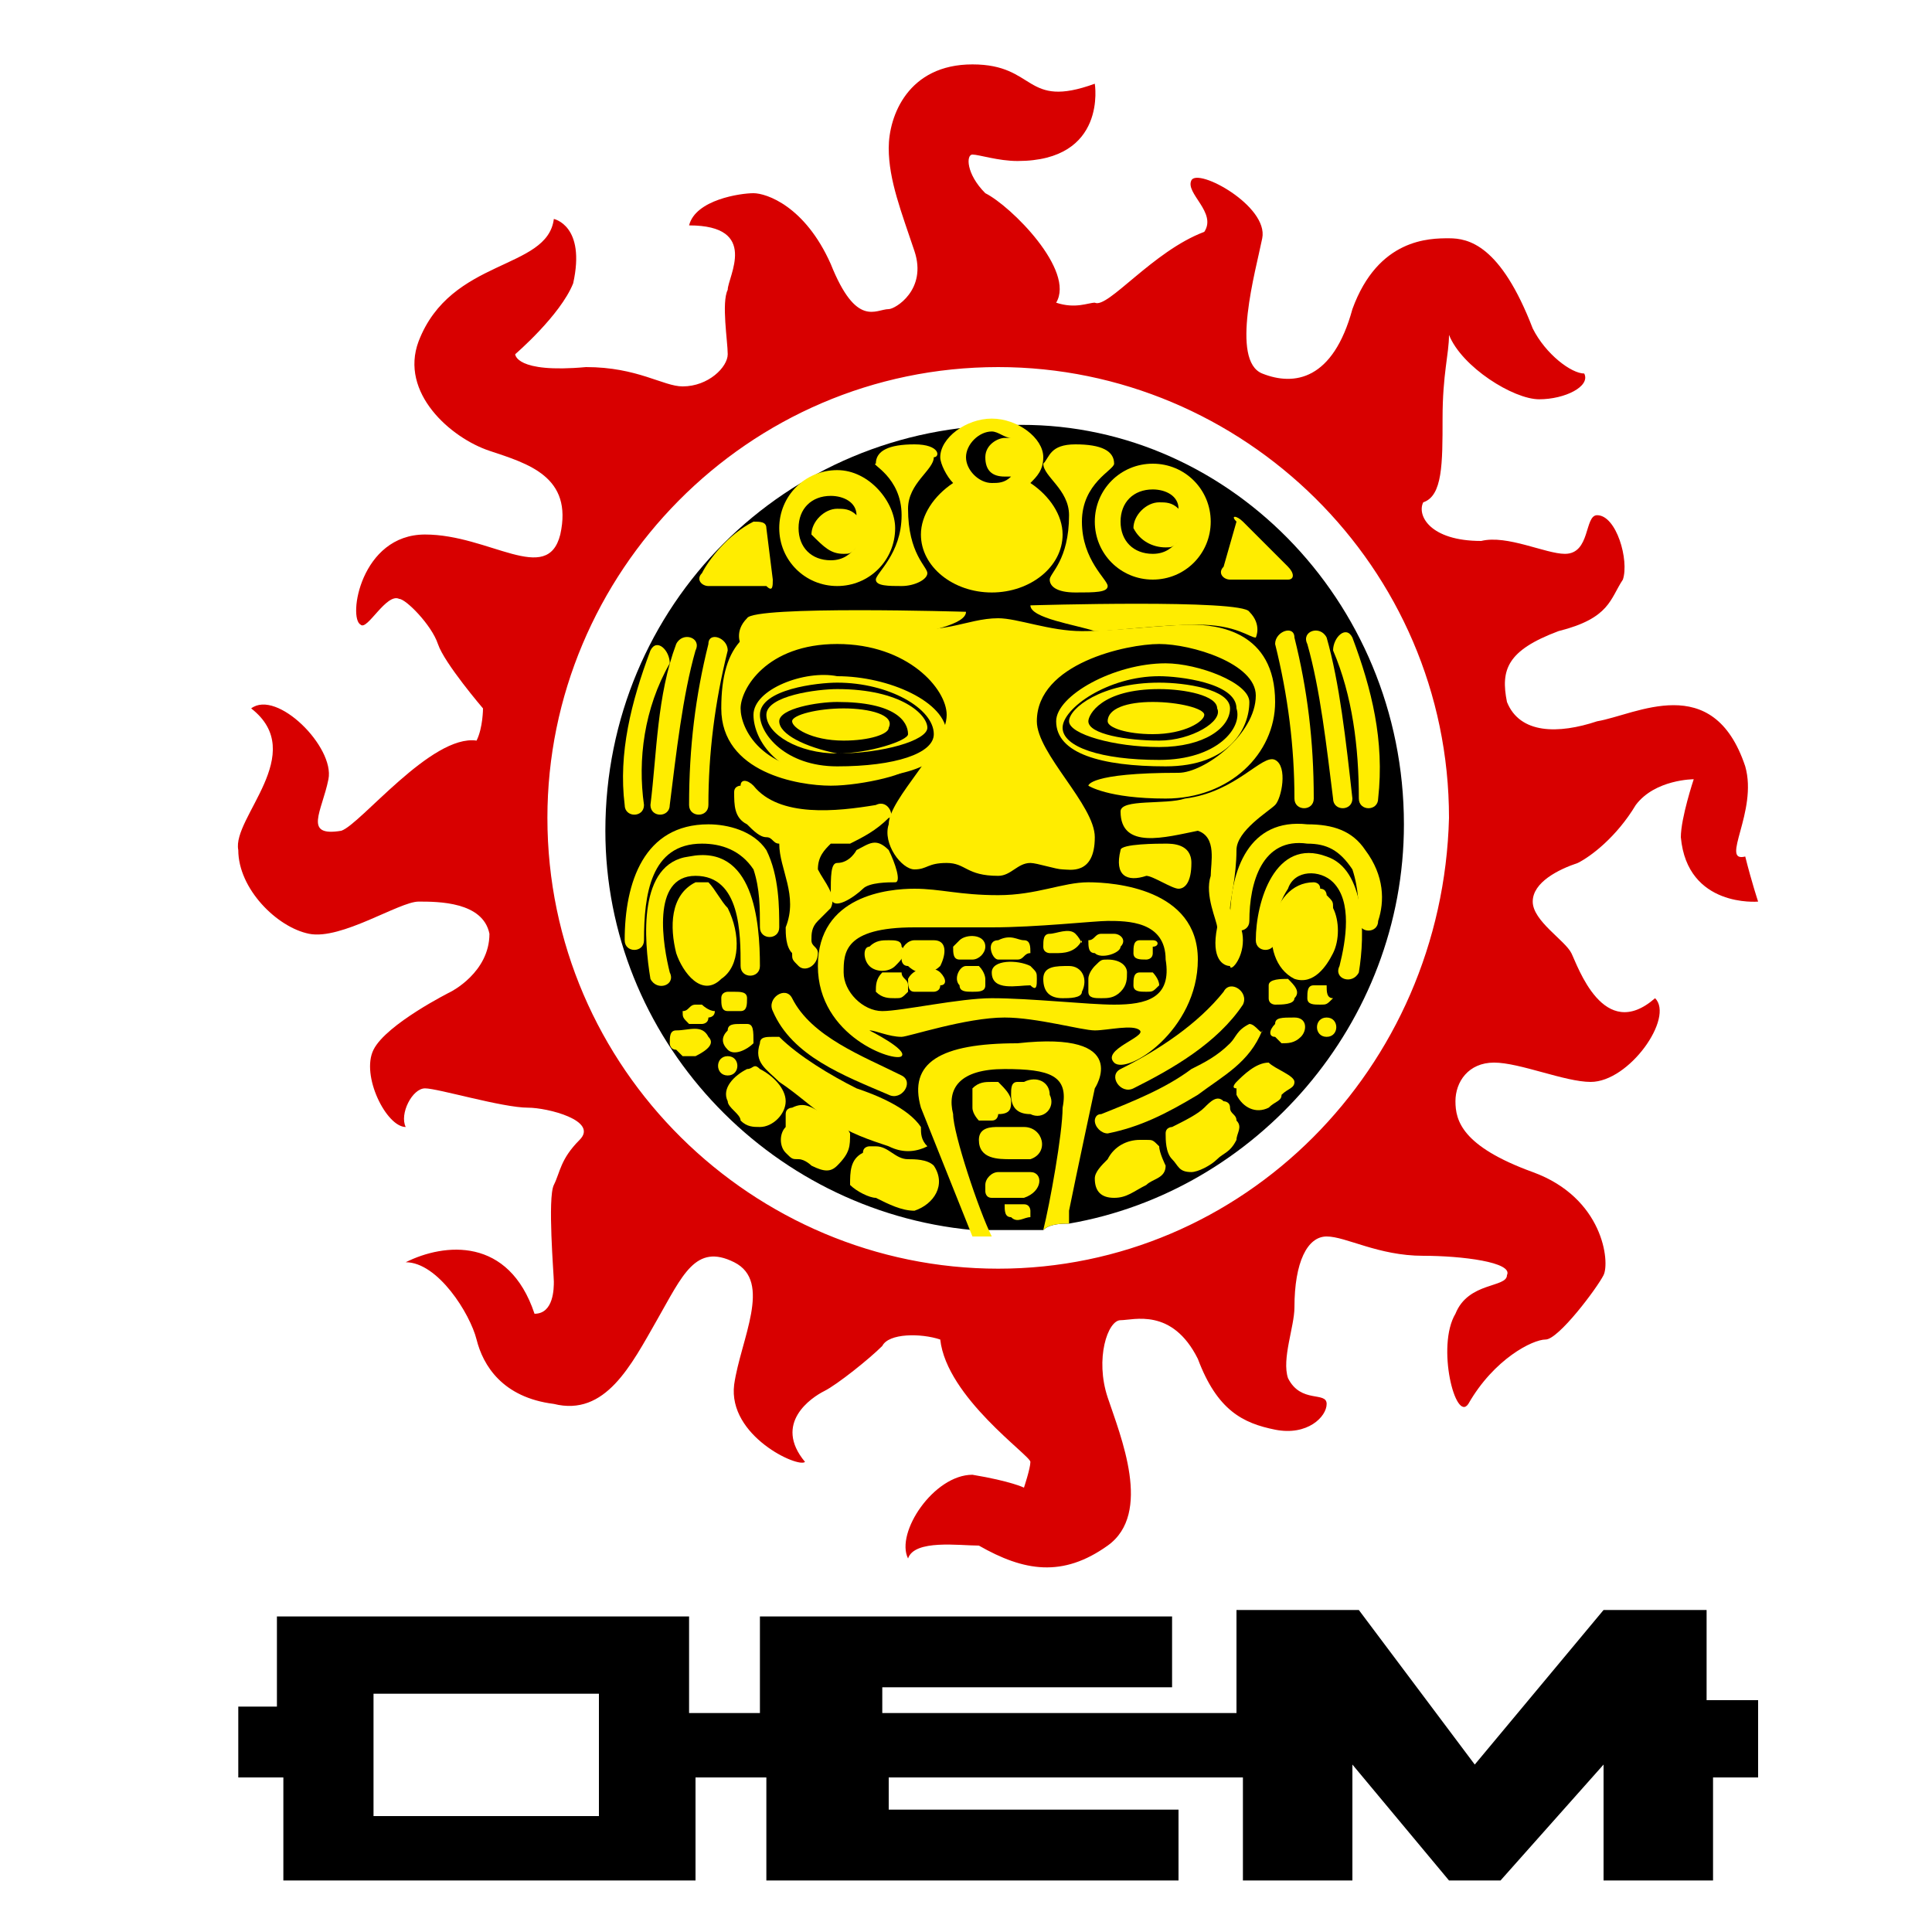 <?xml version="1.0" encoding="utf-8"?>
<!-- Generator: Adobe Illustrator 21.1.0, SVG Export Plug-In . SVG Version: 6.00 Build 0)  -->
<svg version="1.1" id="Capa_1" xmlns="http://www.w3.org/2000/svg" xmlns:xlink="http://www.w3.org/1999/xlink" x="0px" y="0px"
	 viewBox="0 0 30 30" style="enable-background:new 0 0 30 30;" xml:space="preserve">
<style type="text/css">
	.st0{fill:#D80000;}
	.st1{fill:#FFED00;}
</style>
<g>
	<path class="st0" d="M27.1,11.9c-0.5-1.5-1.7-0.8-2.3-0.7c-0.6,0.2-1.2,0.2-1.4-0.3c-0.1-0.5,0-0.8,0.8-1.1C25,9.6,25,9.3,25.2,9
		c0.1-0.3-0.1-1-0.4-1c-0.2,0-0.1,0.6-0.5,0.6c-0.3,0-0.9-0.3-1.3-0.2c-0.8,0-1-0.4-0.9-0.6c0.3-0.1,0.3-0.6,0.3-1.3
		c0-0.7,0.1-1,0.1-1.3c0.2,0.5,1,1,1.4,1c0.4,0,0.8-0.2,0.7-0.4c-0.2,0-0.6-0.3-0.8-0.7c-0.5-1.3-1-1.4-1.3-1.4
		c-0.3,0-1.1,0-1.5,1.1c-0.3,1.1-0.9,1.2-1.4,1c-0.5-0.2-0.1-1.6,0-2.1c0.1-0.5-1-1.1-1.1-0.9c-0.1,0.2,0.4,0.5,0.2,0.8
		c-0.8,0.3-1.5,1.2-1.7,1.1c-0.1,0-0.3,0.1-0.6,0c0.3-0.5-0.7-1.5-1.1-1.7c-0.3-0.3-0.3-0.6-0.2-0.6c0.1,0,0.4,0.1,0.7,0.1
		c1.4,0,1.2-1.2,1.2-1.2C15.9,1.7,16.1,1,15.1,1s-1.3,0.8-1.3,1.3c0,0.5,0.2,1,0.4,1.6c0.2,0.6-0.3,0.9-0.4,0.9
		c-0.2,0-0.5,0.3-0.9-0.7c-0.4-0.9-1-1.1-1.2-1.1c-0.2,0-0.9,0.1-1,0.5c1.1,0,0.6,0.8,0.6,1c-0.1,0.2,0,0.8,0,1S11,6,10.6,6
		c-0.3,0-0.7-0.3-1.5-0.3C8,5.8,8,5.5,8,5.5s0.7-0.6,0.9-1.1c0.2-0.9-0.3-1-0.3-1C8.5,4.2,7,4,6.5,5.3C6.2,6.1,7,6.8,7.6,7
		c0.6,0.2,1.3,0.4,1.1,1.3c-0.2,0.8-1.1,0-2.1,0c-1,0-1.2,1.3-1,1.4c0.1,0.1,0.4-0.5,0.6-0.4C6.3,9.3,6.7,9.7,6.8,10
		c0.1,0.3,0.7,1,0.7,1s0,0.3-0.1,0.5c-0.7-0.1-1.8,1.3-2.1,1.4C4.7,13,5,12.6,5.1,12.1c0.1-0.5-0.8-1.4-1.2-1.1
		c0.9,0.7-0.3,1.7-0.2,2.2c0,0.6,0.6,1.2,1.1,1.3c0.5,0.1,1.4-0.5,1.7-0.5c0.3,0,1,0,1.1,0.5C7.6,15.1,7,15.4,7,15.4s-1,0.5-1.2,0.9
		c-0.2,0.4,0.2,1.2,0.5,1.2c-0.1-0.2,0.1-0.6,0.3-0.6c0.2,0,1.2,0.3,1.6,0.3c0.3,0,1.1,0.2,0.8,0.5c-0.3,0.3-0.3,0.5-0.4,0.7
		c-0.1,0.2,0,1.4,0,1.5c0,0.1,0,0.5-0.3,0.5c-0.4-1.2-1.4-1.1-2-0.8c0.5,0,1,0.8,1.1,1.2c0.1,0.4,0.4,0.9,1.2,1
		c0.8,0.2,1.2-0.6,1.6-1.3c0.4-0.7,0.6-1.2,1.2-0.9c0.6,0.3,0.1,1.2,0,1.9c-0.1,0.8,1,1.3,1.1,1.2c-0.5-0.6,0.1-1,0.3-1.1
		c0.2-0.1,0.7-0.5,0.9-0.7c0.1-0.2,0.6-0.2,0.9-0.1c0.1,0.9,1.4,1.8,1.4,1.9c0,0.1-0.1,0.4-0.1,0.4s-0.2-0.1-0.8-0.2
		c-0.6,0-1.2,0.9-1,1.3c0.1-0.3,0.8-0.2,1.1-0.2c0.7,0.4,1.3,0.5,2,0c0.7-0.5,0.2-1.7,0-2.3c-0.2-0.6,0-1.2,0.2-1.2
		c0.2,0,0.8-0.2,1.2,0.6c0.3,0.8,0.7,1,1.2,1.1c0.5,0.1,0.8-0.2,0.8-0.4c0-0.2-0.4,0-0.6-0.4c-0.1-0.3,0.1-0.8,0.1-1.1
		c0-0.7,0.2-1.1,0.5-1.1c0.3,0,0.8,0.3,1.5,0.3c0.6,0,1.4,0.1,1.3,0.3c0,0.2-0.6,0.1-0.8,0.6c-0.3,0.5,0,1.7,0.2,1.4
		c0.4-0.7,1-1,1.2-1c0.2,0,0.8-0.8,0.9-1c0.1-0.2,0-1.2-1.1-1.6c-1.1-0.4-1.2-0.8-1.2-1.1c0-0.3,0.2-0.6,0.6-0.6
		c0.4,0,1.1,0.3,1.5,0.3c0.6,0,1.3-1,1-1.3c-0.8,0.7-1.2-0.5-1.3-0.7c-0.1-0.2-0.6-0.5-0.6-0.8c0-0.3,0.4-0.5,0.7-0.6
		c0.2-0.1,0.6-0.4,0.9-0.9c0.3-0.4,0.9-0.4,0.9-0.4s-0.2,0.6-0.2,0.9c0.1,1.1,1.2,1,1.2,1s-0.1-0.3-0.2-0.7
		C26.7,13.4,27.3,12.6,27.1,11.9 M15.5,19.7c-3.8,0-7-3.1-7-7c0-3.8,3.1-7,7-7c3.8,0,7,3.1,7,7C22.4,16.6,19.3,19.7,15.5,19.7"/>
	<path d="M21.8,12.8c0,3.1-2.3,5.7-5.2,6.2c-0.1,0-0.3,0-0.4,0.1c-0.2,0-0.4,0-0.6,0c-0.1,0-0.1,0-0.2,0c-0.1,0-0.2,0-0.3,0
		c-3.2-0.3-5.7-3-5.7-6.2c0-3.5,2.8-6.3,6.3-6.3C19,6.5,21.8,9.3,21.8,12.8"/>
	<path class="st1" d="M15.5,9.6c0.3,0,0.8,0.2,1.3,0.2c0.5,0,1.3-0.1,1.7-0.1c0.4,0,1.3,0.1,1.3,1.2c0,0.8-0.7,1.5-1.7,1.5
		c-0.9,0-1.2-0.2-1.2-0.2S16.9,12,18.3,12c0.4,0,1.2-0.6,1.2-1.2c0-0.5-1-0.8-1.5-0.8c-0.5,0-1.9,0.3-1.9,1.2c0,0.5,0.9,1.3,0.9,1.8
		c0,0.6-0.4,0.5-0.5,0.5c-0.1,0-0.4-0.1-0.5-0.1c-0.2,0-0.3,0.2-0.5,0.2c-0.5,0-0.5-0.2-0.8-0.2c-0.3,0-0.3,0.1-0.5,0.1
		c-0.2,0-0.5-0.4-0.4-0.7c0-0.4,0.9-1.2,0.9-1.7c0-0.4-0.6-1.1-1.7-1.1c-1.1,0-1.5,0.7-1.5,1c0,0.3,0.3,1,1.5,1c0.5,0,1-0.2,1.1-0.1
		c0.1,0.1-0.7,0.3-1.2,0.3c-0.5,0-1.7-0.2-1.7-1.2c0-1,0.4-1.4,1.4-1.4c0.9,0,1.1,0.1,1.3,0.1C14.6,9.9,15,9.6,15.5,9.6"/>
	<path class="st1" d="M18.1,10.3c-0.8,0-1.7,0.5-1.7,0.9c0,0.5,0.7,0.7,1.7,0.7c1,0,1.3-0.6,1.3-1C19.4,10.6,18.6,10.3,18.1,10.3
		 M18,11.8c-0.9,0-1.5-0.2-1.5-0.5c0-0.3,0.7-0.8,1.5-0.8c0.3,0,1.2,0.1,1.2,0.5C19.3,11.3,18.9,11.8,18,11.8"/>
	<path class="st1" d="M18,10.6c-0.9,0-1.4,0.4-1.4,0.6c0,0.2,0.7,0.4,1.4,0.4c0.7,0,1.1-0.3,1.1-0.6C19.1,10.7,18.4,10.6,18,10.6
		 M18,11.5c-0.5,0-1.1-0.1-1.1-0.3c0-0.1,0.2-0.5,1.1-0.5c0.4,0,0.9,0.1,0.9,0.3C19,11.2,18.5,11.5,18,11.5"/>
	<path class="st1" d="M17.9,10.9c0.4,0,0.8,0.1,0.8,0.2c0,0.1-0.3,0.3-0.8,0.3c-0.4,0-0.7-0.1-0.7-0.2C17.2,11,17.5,10.9,17.9,10.9"
		/>
	<path class="st1" d="M11.7,11.1c0,0.4,0.4,1,1.3,1c1,0,1.7-0.2,1.7-0.7c0-0.5-0.9-0.9-1.7-0.9C12.5,10.4,11.7,10.7,11.7,11.1
		 M11.8,11.1c0-0.4,0.9-0.5,1.2-0.5c0.8,0,1.5,0.4,1.5,0.8c0,0.3-0.6,0.5-1.5,0.5C12.2,11.9,11.8,11.4,11.8,11.1"/>
	<path class="st1" d="M11.9,11.1c0,0.3,0.5,0.6,1.1,0.6c0.7,0,1.4-0.2,1.4-0.4c0-0.2-0.4-0.6-1.4-0.6C12.7,10.7,11.9,10.8,11.9,11.1
		 M12.1,11.2c0-0.2,0.6-0.3,0.9-0.3c0.9,0,1.1,0.3,1.1,0.5c0,0.1-0.6,0.3-1.1,0.3C12.5,11.6,12.1,11.4,12.1,11.2"/>
	<path class="st1" d="M13.1,11c-0.4,0-0.8,0.1-0.8,0.2c0,0.1,0.3,0.3,0.8,0.3c0.4,0,0.7-0.1,0.7-0.2C13.9,11.1,13.5,11,13.1,11"/>
	<path class="st1" d="M16,9.4c0,0,3.3-0.1,3.4,0.1c0.2,0.2,0.1,0.4,0.1,0.4c-0.1,0-0.3-0.2-0.9-0.2c-0.6,0-1.3,0.1-1.6,0.1
		C16.7,9.7,16,9.6,16,9.4"/>
	<path class="st1" d="M15,9.5c0,0-3.3-0.1-3.4,0.1c-0.2,0.2-0.1,0.4-0.1,0.4c0.1,0,0.3-0.2,0.9-0.2c0.6,0,1.3,0.1,1.6,0.1
		C14.4,9.8,15,9.7,15,9.5"/>
	<path class="st1" d="M17,16.9c0,0-0.3,1.4-0.4,1.9c0,0.1,0,0.1,0,0.2c-0.1,0-0.3,0-0.4,0.1c0.1-0.4,0.3-1.5,0.3-1.9
		c0.1-0.5-0.2-0.6-0.9-0.6c-0.7,0-0.9,0.3-0.8,0.7c0,0.3,0.4,1.5,0.6,1.9c-0.1,0-0.2,0-0.3,0c-0.2-0.5-0.6-1.5-0.8-2
		c-0.2-0.7,0.3-1,1.5-1C17.6,16,17,16.9,17,16.9"/>
	<path class="st1" d="M16.9,13.7c-0.4,0-0.8,0.2-1.4,0.2c-0.6,0-0.9-0.1-1.3-0.1c-0.4,0-1.5,0.1-1.5,1.2c0,1.1,1.2,1.5,1.3,1.4
		c0.1-0.1-0.5-0.4-0.5-0.4c0.1,0,0.3,0.1,0.5,0.1c0.1,0,1-0.3,1.6-0.3c0.5,0,1.2,0.2,1.4,0.2c0.2,0,0.6-0.1,0.7,0
		c0.1,0.1-0.6,0.3-0.4,0.5c0.2,0.2,1.3-0.5,1.3-1.6C18.6,13.8,17.3,13.7,16.9,13.7 M17.3,15.6c-0.4,0-1.3-0.1-1.9-0.1
		c-0.5,0-1.4,0.2-1.7,0.2c-0.3,0-0.6-0.3-0.6-0.6c0-0.3,0-0.7,1.1-0.7h1.2c0.7,0,1.6-0.1,1.8-0.1c0.3,0,0.9,0,0.9,0.6
		C18.2,15.5,17.8,15.6,17.3,15.6"/>
	<path class="st1" d="M16,7.5c0.1-0.1,0.2-0.2,0.2-0.4c0-0.3-0.4-0.6-0.8-0.6c-0.4,0-0.8,0.3-0.8,0.6c0,0.1,0.1,0.3,0.2,0.4
		c-0.3,0.2-0.5,0.5-0.5,0.8c0,0.5,0.5,0.9,1.1,0.9c0.6,0,1.1-0.4,1.1-0.9C16.5,8,16.3,7.7,16,7.5 M15.6,7.4c0,0,0.1,0,0.1,0
		c-0.1,0.1-0.2,0.1-0.3,0.1c-0.2,0-0.4-0.2-0.4-0.4c0-0.2,0.2-0.4,0.4-0.4c0.1,0,0.2,0.1,0.3,0.1c0,0-0.1,0-0.1,0
		c-0.1,0-0.3,0.1-0.3,0.3C15.3,7.3,15.4,7.4,15.6,7.4"/>
	<path class="st1" d="M16.7,6.9c0.4,0,0.6,0.1,0.6,0.3c0,0.1-0.5,0.3-0.5,0.9c0,0.6,0.4,0.9,0.4,1c0,0.1-0.2,0.1-0.5,0.1
		s-0.4-0.1-0.4-0.2c0-0.1,0.3-0.3,0.3-1c0-0.4-0.4-0.6-0.4-0.8C16.3,7.1,16.3,6.9,16.7,6.9"/>
	<path class="st1" d="M14.2,6.9c-0.4,0-0.6,0.1-0.6,0.3C13.5,7.2,14,7.4,14,8c0,0.6-0.4,0.9-0.4,1c0,0.1,0.2,0.1,0.4,0.1
		c0.2,0,0.4-0.1,0.4-0.2c0-0.1-0.3-0.3-0.3-1c0-0.4,0.4-0.6,0.4-0.8C14.6,7.1,14.6,6.9,14.2,6.9"/>
	<path class="st1" d="M17.9,7.2c-0.5,0-0.9,0.4-0.9,0.9c0,0.5,0.4,0.9,0.9,0.9c0.5,0,0.9-0.4,0.9-0.9C18.8,7.6,18.4,7.2,17.9,7.2
		 M18.1,8.5c0.1,0,0.1,0,0.2-0.1c-0.1,0.1-0.2,0.2-0.4,0.2c-0.3,0-0.5-0.2-0.5-0.5c0-0.3,0.2-0.5,0.5-0.5c0.2,0,0.4,0.1,0.4,0.3
		c-0.1-0.1-0.2-0.1-0.3-0.1c-0.2,0-0.4,0.2-0.4,0.4C17.7,8.4,17.9,8.5,18.1,8.5"/>
	<path class="st1" d="M13,7.3c-0.5,0-0.9,0.4-0.9,0.9c0,0.5,0.4,0.9,0.9,0.9c0.5,0,0.9-0.4,0.9-0.9C13.9,7.8,13.5,7.3,13,7.3
		 M13.1,8.6c0.1,0,0.1,0,0.2-0.1c-0.1,0.1-0.2,0.2-0.4,0.2c-0.3,0-0.5-0.2-0.5-0.5c0-0.3,0.2-0.5,0.5-0.5c0.2,0,0.4,0.1,0.4,0.3
		c-0.1-0.1-0.2-0.1-0.3-0.1c-0.2,0-0.4,0.2-0.4,0.4C12.8,8.5,12.9,8.6,13.1,8.6"/>
	<path class="st1" d="M11.9,8.2l0.1,0.8c0,0.1,0,0.2-0.1,0.1l-0.9,0c-0.1,0-0.2-0.1-0.1-0.2c0.1-0.2,0.4-0.6,0.8-0.8
		C11.8,8.1,11.9,8.1,11.9,8.2"/>
	<path class="st1" d="M19.3,8.1c0.2,0.2,0.5,0.5,0.7,0.7C20.1,8.9,20.1,9,20,9c-0.3,0-0.7,0-0.9,0c-0.1,0-0.2-0.1-0.1-0.2l0.2-0.7
		C19.1,8,19.2,8,19.3,8.1"/>
	<path class="st1" d="M15.9,17.5c-0.1,0-0.3,0-0.4,0c-0.1,0-0.3,0-0.3,0.2c0,0.3,0.3,0.3,0.5,0.3c0.1,0,0.2,0,0.2,0c0,0,0,0,0,0
		c0,0,0.1,0,0.1,0C16.3,17.9,16.2,17.5,15.9,17.5"/>
	<path class="st1" d="M16,18.2c-0.2,0-0.3,0-0.5,0c-0.1,0-0.2,0.1-0.2,0.2c0,0,0,0.1,0,0.1c0,0,0,0.1,0.1,0.1c0.2,0,0.3,0,0.5,0
		c0,0,0,0,0,0C16.2,18.5,16.2,18.2,16,18.2"/>
	<path class="st1" d="M16,18.8c0,0,0-0.1-0.1-0.1c-0.1,0-0.2,0-0.3,0c0,0,0,0,0,0c0,0,0,0,0,0c0,0.1,0,0.2,0.1,0.2
		c0.1,0.1,0.2,0,0.3,0C16,18.9,16,18.8,16,18.8"/>
	<path class="st1" d="M15.7,17.1c0-0.1-0.1-0.2-0.2-0.3c0,0,0,0-0.1,0c0,0,0,0,0,0c-0.1,0-0.2,0-0.3,0.1c0,0.1,0,0.2,0,0.3
		c0,0.1,0.1,0.2,0.1,0.2c0.1,0,0.1,0,0.2,0c0,0,0,0,0,0c0.1,0,0.1-0.1,0.1-0.1C15.7,17.3,15.7,17.2,15.7,17.1"/>
	<path class="st1" d="M16.3,17c0-0.2-0.2-0.3-0.4-0.2c0,0,0,0,0,0c0,0,0,0-0.1,0c-0.1,0-0.1,0.1-0.1,0.2c0,0.2,0.1,0.3,0.3,0.3
		C16.2,17.4,16.4,17.2,16.3,17"/>
	<path class="st1" d="M20.1,9.9c0-0.2-0.3-0.1-0.3,0.1c0.2,0.8,0.3,1.6,0.3,2.4c0,0.2,0.3,0.2,0.3,0C20.4,11.5,20.3,10.7,20.1,9.9"
		/>
	<path class="st1" d="M20.6,9.9c-0.1-0.2-0.4-0.1-0.3,0.1c0.2,0.7,0.3,1.6,0.4,2.4c0,0.2,0.3,0.2,0.3,0
		C20.9,11.5,20.8,10.6,20.6,9.9"/>
	<path class="st1" d="M21,9.9c-0.1-0.2-0.3,0-0.3,0.2c0.3,0.7,0.4,1.5,0.4,2.3c0,0.2,0.3,0.2,0.3,0C21.5,11.5,21.3,10.7,21,9.9"/>
	<path class="st1" d="M11,10c0-0.2,0.3-0.1,0.3,0.1c-0.2,0.8-0.3,1.6-0.3,2.4c0,0.2-0.3,0.2-0.3,0C10.7,11.6,10.8,10.8,11,10"/>
	<path class="st1" d="M10.5,10c0.1-0.2,0.4-0.1,0.3,0.1c-0.2,0.7-0.3,1.6-0.4,2.4c0,0.2-0.3,0.2-0.3,0C10.2,11.7,10.2,10.8,10.5,10"
		/>
	<path class="st1" d="M10.1,10.1c0.1-0.2,0.3,0,0.3,0.2C10,11,9.9,11.8,10,12.5c0,0.2-0.3,0.2-0.3,0C9.6,11.7,9.8,10.9,10.1,10.1"/>
	<path class="st1" d="M17.4,12.6c0-0.2,0.7-0.1,1-0.2c0.8-0.1,1.2-0.7,1.4-0.6c0.2,0.1,0.1,0.6,0,0.7c-0.1,0.1-0.6,0.4-0.6,0.7
		c0,0.4-0.1,0.8-0.1,0.9c0,0.1,0.2,0.2,0.2,0.5c0,0.3-0.2,0.5-0.2,0.4c-0.1,0-0.3-0.1-0.2-0.6c0-0.1-0.2-0.5-0.1-0.8
		c0-0.2,0.1-0.6-0.2-0.7C18.1,13,17.4,13.2,17.4,12.6"/>
	<path class="st1" d="M17.4,13.2c0-0.1,0.6-0.1,0.7-0.1c0.1,0,0.4,0,0.4,0.3c0,0.3-0.1,0.4-0.2,0.4c-0.1,0-0.4-0.2-0.5-0.2
		C17.5,13.7,17.3,13.6,17.4,13.2"/>
	<path class="st1" d="M13.3,13.2c0.2-0.1,0.3-0.2,0.5,0c0.1,0.2,0.2,0.5,0.1,0.5c-0.1,0-0.4,0-0.5,0.1c-0.1,0.1-0.5,0.4-0.5,0.1
		c0-0.3,0-0.5,0.1-0.5C13.2,13.4,13.3,13.2,13.3,13.2"/>
	<path class="st1" d="M13.6,12.5c-0.6,0.1-1.5,0.2-1.9-0.3c-0.1-0.1-0.2-0.1-0.2,0c0,0-0.1,0-0.1,0.1c0,0.2,0,0.4,0.2,0.5
		c0.1,0.1,0.2,0.2,0.3,0.2c0.1,0,0.1,0.1,0.2,0.1c0,0.4,0.3,0.8,0.1,1.3c0,0,0,0,0,0c0,0,0,0,0,0c0,0.1,0,0.3,0.1,0.4
		c0,0.1,0,0.1,0.1,0.2c0.1,0.1,0.3,0,0.3-0.2c0-0.1-0.1-0.1-0.1-0.2c0-0.1,0-0.2,0.1-0.3c0,0,0,0,0,0c0.1-0.1,0.1-0.1,0.2-0.2
		c0.1-0.2-0.1-0.4-0.2-0.6c0-0.2,0.1-0.3,0.2-0.4c0.1,0,0.2,0,0.3,0c0.2-0.1,0.4-0.2,0.6-0.4C13.9,12.7,13.8,12.4,13.6,12.5"/>
	<path class="st1" d="M11.9,13.2c-0.2-0.3-0.6-0.4-0.9-0.4c-1,0-1.3,0.9-1.3,1.8c0,0.2,0.3,0.2,0.3,0c0-0.7,0.1-1.5,0.9-1.5
		c0.3,0,0.6,0.1,0.8,0.4c0.1,0.3,0.1,0.6,0.1,0.9c0,0.2,0.3,0.2,0.3,0C12.1,14.1,12.1,13.6,11.9,13.2"/>
	<path class="st1" d="M10.7,13.3c-0.8,0.1-0.7,1.3-0.6,1.9c0.1,0.2,0.4,0.1,0.3-0.1c-0.1-0.4-0.3-1.5,0.4-1.5c0.7,0,0.7,0.9,0.7,1.4
		c0,0.2,0.3,0.2,0.3,0C11.8,14.3,11.7,13.1,10.7,13.3"/>
	<path class="st1" d="M11.3,14.1c-0.1-0.1-0.2-0.3-0.3-0.4c-0.1,0-0.1,0-0.2,0c0,0,0,0,0,0c-0.4,0.2-0.4,0.7-0.3,1.1
		c0.1,0.3,0.4,0.7,0.7,0.4C11.5,15,11.5,14.5,11.3,14.1"/>
	<path class="st1" d="M21.2,13.2c-0.2-0.3-0.5-0.4-0.9-0.4c-0.9-0.1-1.2,0.7-1.2,1.5c0,0.2,0.3,0.2,0.3,0c0-0.6,0.2-1.3,0.9-1.2
		c0.3,0,0.5,0.1,0.7,0.4c0.1,0.3,0.1,0.6,0.1,0.8c0,0.2,0.3,0.2,0.3,0C21.5,14,21.5,13.6,21.2,13.2"/>
	<path class="st1" d="M20.6,13.3c-0.8-0.3-1.1,0.7-1.1,1.3c0,0.2,0.3,0.2,0.3,0c0-0.2,0-0.5,0.2-0.8c0.1-0.3,0.5-0.3,0.7-0.1
		c0.3,0.3,0.2,0.9,0.1,1.3c-0.1,0.2,0.2,0.3,0.3,0.1C21.2,14.5,21.2,13.5,20.6,13.3"/>
	<path class="st1" d="M20.7,14.1c0-0.1,0-0.1-0.1-0.2c0,0,0-0.1-0.1-0.1c0-0.1-0.1-0.1-0.1-0.1c-0.7,0-0.9,1.2-0.3,1.5
		c0.3,0.1,0.5-0.2,0.6-0.4C20.8,14.6,20.8,14.3,20.7,14.1"/>
	<path class="st1" d="M19,15.4c-0.4,0.5-1,0.9-1.6,1.2c-0.2,0.1,0,0.4,0.2,0.3c0.6-0.3,1.3-0.7,1.7-1.3C19.4,15.4,19.1,15.2,19,15.4
		"/>
	<path class="st1" d="M19.4,15.9c-0.2,0.1-0.2,0.2-0.3,0.3c-0.2,0.2-0.4,0.3-0.6,0.4c-0.4,0.3-0.9,0.5-1.4,0.7
		c-0.1,0-0.1,0.1-0.1,0.1c0,0.1,0.1,0.2,0.2,0.2c0.5-0.1,0.9-0.3,1.4-0.6c0.4-0.3,0.8-0.5,1-1C19.6,16.1,19.5,15.9,19.4,15.9"/>
	<path class="st1" d="M14,16.7c-0.6-0.3-1.4-0.6-1.7-1.2c-0.1-0.2-0.4,0-0.3,0.2c0.3,0.7,1.1,1,1.8,1.3C14,17.1,14.2,16.8,14,16.7"
		/>
	<path class="st1" d="M14.3,17.5c-0.2-0.3-0.7-0.5-1-0.6c-0.4-0.2-0.9-0.5-1.2-0.8c0,0,0,0-0.1,0c-0.1,0-0.2,0-0.2,0.1
		c-0.1,0.3,0.1,0.4,0.3,0.6c0.3,0.2,0.5,0.4,0.8,0.6c0.3,0.2,0.6,0.3,0.9,0.4c0.2,0.1,0.4,0.1,0.6,0C14.3,17.7,14.3,17.6,14.3,17.5"
		/>
	<path class="st1" d="M14.5,18.1C14.4,18,14.2,18,14.1,18c-0.2,0-0.3-0.2-0.5-0.2c0,0,0,0-0.1,0c0,0,0,0,0,0c0,0,0,0,0,0
		c0,0,0,0,0,0c0,0,0,0,0,0c0,0-0.1,0-0.1,0.1c-0.2,0.1-0.2,0.3-0.2,0.5c0.1,0.1,0.3,0.2,0.4,0.2c0.2,0.1,0.4,0.2,0.6,0.2
		C14.5,18.7,14.7,18.4,14.5,18.1"/>
	<path class="st1" d="M13.2,17.6c-0.1-0.2-0.2-0.2-0.4-0.3c-0.2-0.1-0.3-0.2-0.5-0.1c0,0,0,0,0,0c0,0-0.1,0-0.1,0.1c0,0,0,0,0,0.1
		c0,0,0,0,0,0c0,0,0,0,0,0.1c0,0,0,0,0,0c0,0,0,0,0,0c-0.1,0.1-0.1,0.3,0,0.4c0.1,0.1,0.1,0.1,0.2,0.1c0.1,0,0.2,0.1,0.2,0.1
		c0.2,0.1,0.3,0.1,0.4,0C13.2,17.9,13.2,17.8,13.2,17.6"/>
	<path class="st1" d="M11.8,16.6c-0.1-0.1-0.1,0-0.2,0c0,0,0,0,0,0c-0.2,0.1-0.4,0.3-0.3,0.5c0,0.1,0.2,0.2,0.2,0.3
		c0.1,0.1,0.2,0.1,0.3,0.1c0.2,0,0.4-0.2,0.4-0.4C12.2,16.9,12,16.7,11.8,16.6"/>
	<path class="st1" d="M18,17.8c-0.1-0.1-0.1-0.1-0.2-0.1c0,0-0.1,0-0.1,0c-0.2,0-0.4,0.1-0.5,0.3c-0.1,0.1-0.2,0.2-0.2,0.3
		c0,0.2,0.1,0.3,0.3,0.3c0.2,0,0.3-0.1,0.5-0.2c0.1-0.1,0.3-0.1,0.3-0.3C18.1,18.1,18,17.9,18,17.8"/>
	<path class="st1" d="M19.2,17.4c0-0.1-0.1-0.1-0.1-0.2c0-0.1-0.1-0.1-0.1-0.1c-0.1-0.1-0.2,0-0.3,0.1c-0.1,0.1-0.3,0.2-0.5,0.3
		c0,0,0,0,0,0c0,0-0.1,0-0.1,0.1c0,0.1,0,0.3,0.1,0.4c0.1,0.1,0.1,0.2,0.3,0.2c0.1,0,0.3-0.1,0.4-0.2c0.1-0.1,0.2-0.1,0.3-0.3
		C19.2,17.6,19.3,17.5,19.2,17.4"/>
	<path class="st1" d="M19.7,16.5c-0.2,0-0.4,0.2-0.5,0.3c0,0-0.1,0.1,0,0.1c0,0,0,0,0,0v0c0,0,0,0.1,0,0.1c0,0,0,0,0,0
		c0.1,0.2,0.3,0.3,0.5,0.2c0.1-0.1,0.2-0.1,0.2-0.2c0.1-0.1,0.2-0.1,0.2-0.2C20.1,16.7,19.8,16.6,19.7,16.5"/>
	<path class="st1" d="M11.6,15.5c0-0.1-0.1-0.1-0.2-0.1c0,0-0.1,0-0.1,0c0,0-0.1,0-0.1,0.1c0,0.1,0,0.2,0.1,0.2c0,0,0.1,0,0.1,0
		c0,0,0.1,0,0.1,0C11.6,15.7,11.6,15.6,11.6,15.5C11.6,15.6,11.6,15.6,11.6,15.5"/>
	<path class="st1" d="M11.6,15.9C11.6,15.9,11.6,15.9,11.6,15.9c-0.1,0-0.1,0-0.1,0c-0.1,0-0.2,0-0.2,0.1c-0.1,0.1-0.1,0.2,0,0.3
		c0.1,0.1,0.3,0,0.4-0.1C11.7,16,11.7,15.9,11.6,15.9"/>
	<path class="st1" d="M10.9,15.6c0,0-0.1,0-0.1,0c-0.1,0-0.1,0.1-0.2,0.1c0,0.1,0,0.1,0.1,0.2c0.1,0,0.1,0,0.2,0c0,0,0.1,0,0.1-0.1
		c0,0,0.1,0,0.1-0.1C11,15.7,10.9,15.6,10.9,15.6"/>
	<path class="st1" d="M11,16.1c-0.1-0.2-0.3-0.1-0.5-0.1c-0.1,0-0.1,0.1-0.1,0.2c0,0,0,0.1,0.1,0.1c0,0,0.1,0.1,0.1,0.1
		c0.1,0,0.1,0,0.2,0C11,16.3,11.1,16.2,11,16.1"/>
	<path class="st1" d="M11.3,16.4c-0.2,0-0.2,0.3,0,0.3C11.5,16.7,11.5,16.4,11.3,16.4"/>
	<path class="st1" d="M20,15.2C20,15.2,20,15.2,20,15.2C20,15.2,20,15.2,20,15.2C20,15.2,20,15.2,20,15.2C20,15.2,20,15.2,20,15.2
		c-0.1,0-0.3,0-0.3,0.1c0,0.1,0,0.1,0,0.2c0,0.1,0.1,0.1,0.1,0.1c0.1,0,0.3,0,0.3-0.1C20.2,15.4,20.1,15.3,20,15.2"/>
	<path class="st1" d="M20.6,15.3c-0.1,0-0.1,0-0.2,0c-0.1,0-0.1,0.1-0.1,0.2c0,0.1,0.1,0.1,0.2,0.1c0.1,0,0.1,0,0.2-0.1
		C20.6,15.5,20.6,15.4,20.6,15.3"/>
	<path class="st1" d="M20.1,15.8C20.1,15.8,20.1,15.8,20.1,15.8C20.1,15.8,20.1,15.8,20.1,15.8c-0.2,0-0.3,0-0.3,0.1
		c-0.1,0.1-0.1,0.2,0,0.2c0,0,0.1,0.1,0.1,0.1c0.1,0,0.2,0,0.3-0.1C20.3,16,20.3,15.8,20.1,15.8"/>
	<path class="st1" d="M20.6,15.8c-0.2,0-0.2,0.3,0,0.3C20.8,16.1,20.8,15.8,20.6,15.8"/>
	<path class="st1" d="M14,14.7C14,14.7,14,14.7,14,14.7c0-0.1-0.1-0.1-0.2-0.1c-0.1,0-0.2,0-0.3,0.1c-0.1,0-0.1,0.2,0,0.3
		c0.1,0.1,0.3,0.1,0.4,0C14,14.9,14.1,14.8,14,14.7"/>
	<path class="st1" d="M14.5,14.6c-0.1,0-0.2,0-0.3,0c-0.1,0-0.2,0.1-0.2,0.2c0,0,0,0,0,0.1c0,0,0,0.1,0.1,0.1c0,0,0.1,0.1,0.2,0.1
		c0.1,0,0.2,0,0.3-0.1C14.7,14.8,14.7,14.6,14.5,14.6"/>
	<path class="st1" d="M15.3,14.7c0-0.2-0.3-0.2-0.4-0.1c0,0-0.1,0.1-0.1,0.1c0,0.1,0,0.2,0.1,0.2c0.1,0,0.1,0,0.2,0
		C15.2,14.9,15.3,14.8,15.3,14.7"/>
	<path class="st1" d="M15.9,14.6c-0.1,0-0.2-0.1-0.4,0c-0.2,0-0.1,0.3,0,0.3c0,0,0.1,0,0.1,0c0.1,0,0.1,0,0.2,0
		c0.1,0,0.1-0.1,0.2-0.1C16,14.7,16,14.6,15.9,14.6"/>
	<path class="st1" d="M16.7,14.5c-0.1-0.1-0.3,0-0.4,0c-0.1,0-0.1,0.1-0.1,0.2c0,0.1,0.1,0.1,0.1,0.1c0,0,0.1,0,0.1,0
		c0.1,0,0.3,0,0.4-0.2C16.8,14.7,16.8,14.6,16.7,14.5"/>
	<path class="st1" d="M17.3,14.5c-0.1,0-0.1,0-0.2,0c-0.1,0-0.1,0.1-0.2,0.1c0,0,0,0,0,0c0,0.1,0,0.2,0.1,0.2c0.1,0.1,0.4,0,0.4-0.1
		C17.5,14.6,17.4,14.5,17.3,14.5"/>
	<path class="st1" d="M17.9,14.6c0,0-0.1,0-0.1,0c0,0,0,0,0,0c0,0-0.1,0-0.1,0c-0.1,0-0.1,0.1-0.1,0.2c0,0.1,0.1,0.1,0.2,0.1
		c0,0,0.1,0,0.1-0.1c0,0,0-0.1,0-0.1C18,14.7,18,14.6,17.9,14.6"/>
	<path class="st1" d="M17.9,15.1c0,0-0.1,0-0.1,0c0,0-0.1,0-0.1,0c-0.1,0-0.1,0.1-0.1,0.2c0,0.1,0.1,0.1,0.2,0.1
		c0.1,0,0.1,0,0.2-0.1C18,15.2,17.9,15.1,17.9,15.1"/>
	<path class="st1" d="M17.5,15.1c0-0.1-0.1-0.2-0.3-0.2c-0.1,0-0.1,0-0.2,0.1c0,0-0.1,0.1-0.1,0.2c0,0.1,0,0.1,0,0.2
		c0,0.1,0.1,0.1,0.2,0.1c0.1,0,0.2,0,0.3-0.1C17.5,15.3,17.5,15.2,17.5,15.1C17.5,15.2,17.5,15.2,17.5,15.1"/>
	<path class="st1" d="M16.6,15C16.6,15,16.6,15,16.6,15C16.6,15,16.6,15,16.6,15c-0.2,0-0.4,0-0.4,0.2c0,0.2,0.1,0.3,0.3,0.3
		c0.1,0,0.3,0,0.3-0.1C16.9,15.2,16.8,15,16.6,15"/>
	<path class="st1" d="M16.1,15.2c0-0.1,0-0.1-0.1-0.2c-0.2-0.1-0.6-0.1-0.6,0.1c0,0.3,0.4,0.2,0.6,0.2
		C16.1,15.4,16.1,15.3,16.1,15.2C16.1,15.2,16.1,15.2,16.1,15.2"/>
	<polyline class="st1" points="15.1,15.1 15.1,15.1 15.1,15.1 15.1,15.1 15.1,15.1 	"/>
	<path class="st1" d="M15.2,15c-0.1,0-0.2,0-0.2,0c-0.1,0-0.2,0.2-0.1,0.3c0,0.1,0.1,0.1,0.2,0.1c0.1,0,0.2,0,0.2-0.1
		c0,0,0-0.1,0-0.1c0,0,0,0,0,0C15.3,15.2,15.3,15.1,15.2,15"/>
	<path class="st1" d="M14.6,15.1c-0.1-0.1-0.4-0.1-0.5,0.1c0,0.1,0,0.2,0.1,0.2c0.1,0,0.2,0,0.3,0c0,0,0.1,0,0.1-0.1c0,0,0,0,0,0
		C14.7,15.3,14.7,15.2,14.6,15.1"/>
	<path class="st1" d="M14.1,15.3C14.1,15.3,14.1,15.2,14.1,15.3c0-0.1-0.1-0.1-0.1-0.2c-0.1,0-0.2,0-0.3,0c-0.1,0.1-0.1,0.2-0.1,0.3
		c0.1,0.1,0.2,0.1,0.3,0.1c0.1,0,0.1,0,0.2-0.1C14.1,15.4,14.1,15.3,14.1,15.3"/>
	<path d="M26.5,26.6V25h-1.6l-2,2.4L21.1,25h-1.9v1.6h-5.5v-0.4h4.5v-1.1h-6.4v1.5h-1.1v-1.5H4.3l0,1.4H3.7v1.1h0.7v1.6h6.4v-1.6
		h1.1v1.6h6.4v-1.1h-4.5v-0.5h5.5v1.6H21v-1.8l1.5,1.8h0.8l1.6-1.8v1.8h1.7v-1.6h0.7v-1.2H26.5z M9.4,28.2H5.8v-1.9h3.5V28.2z"/>
</g>
</svg>
